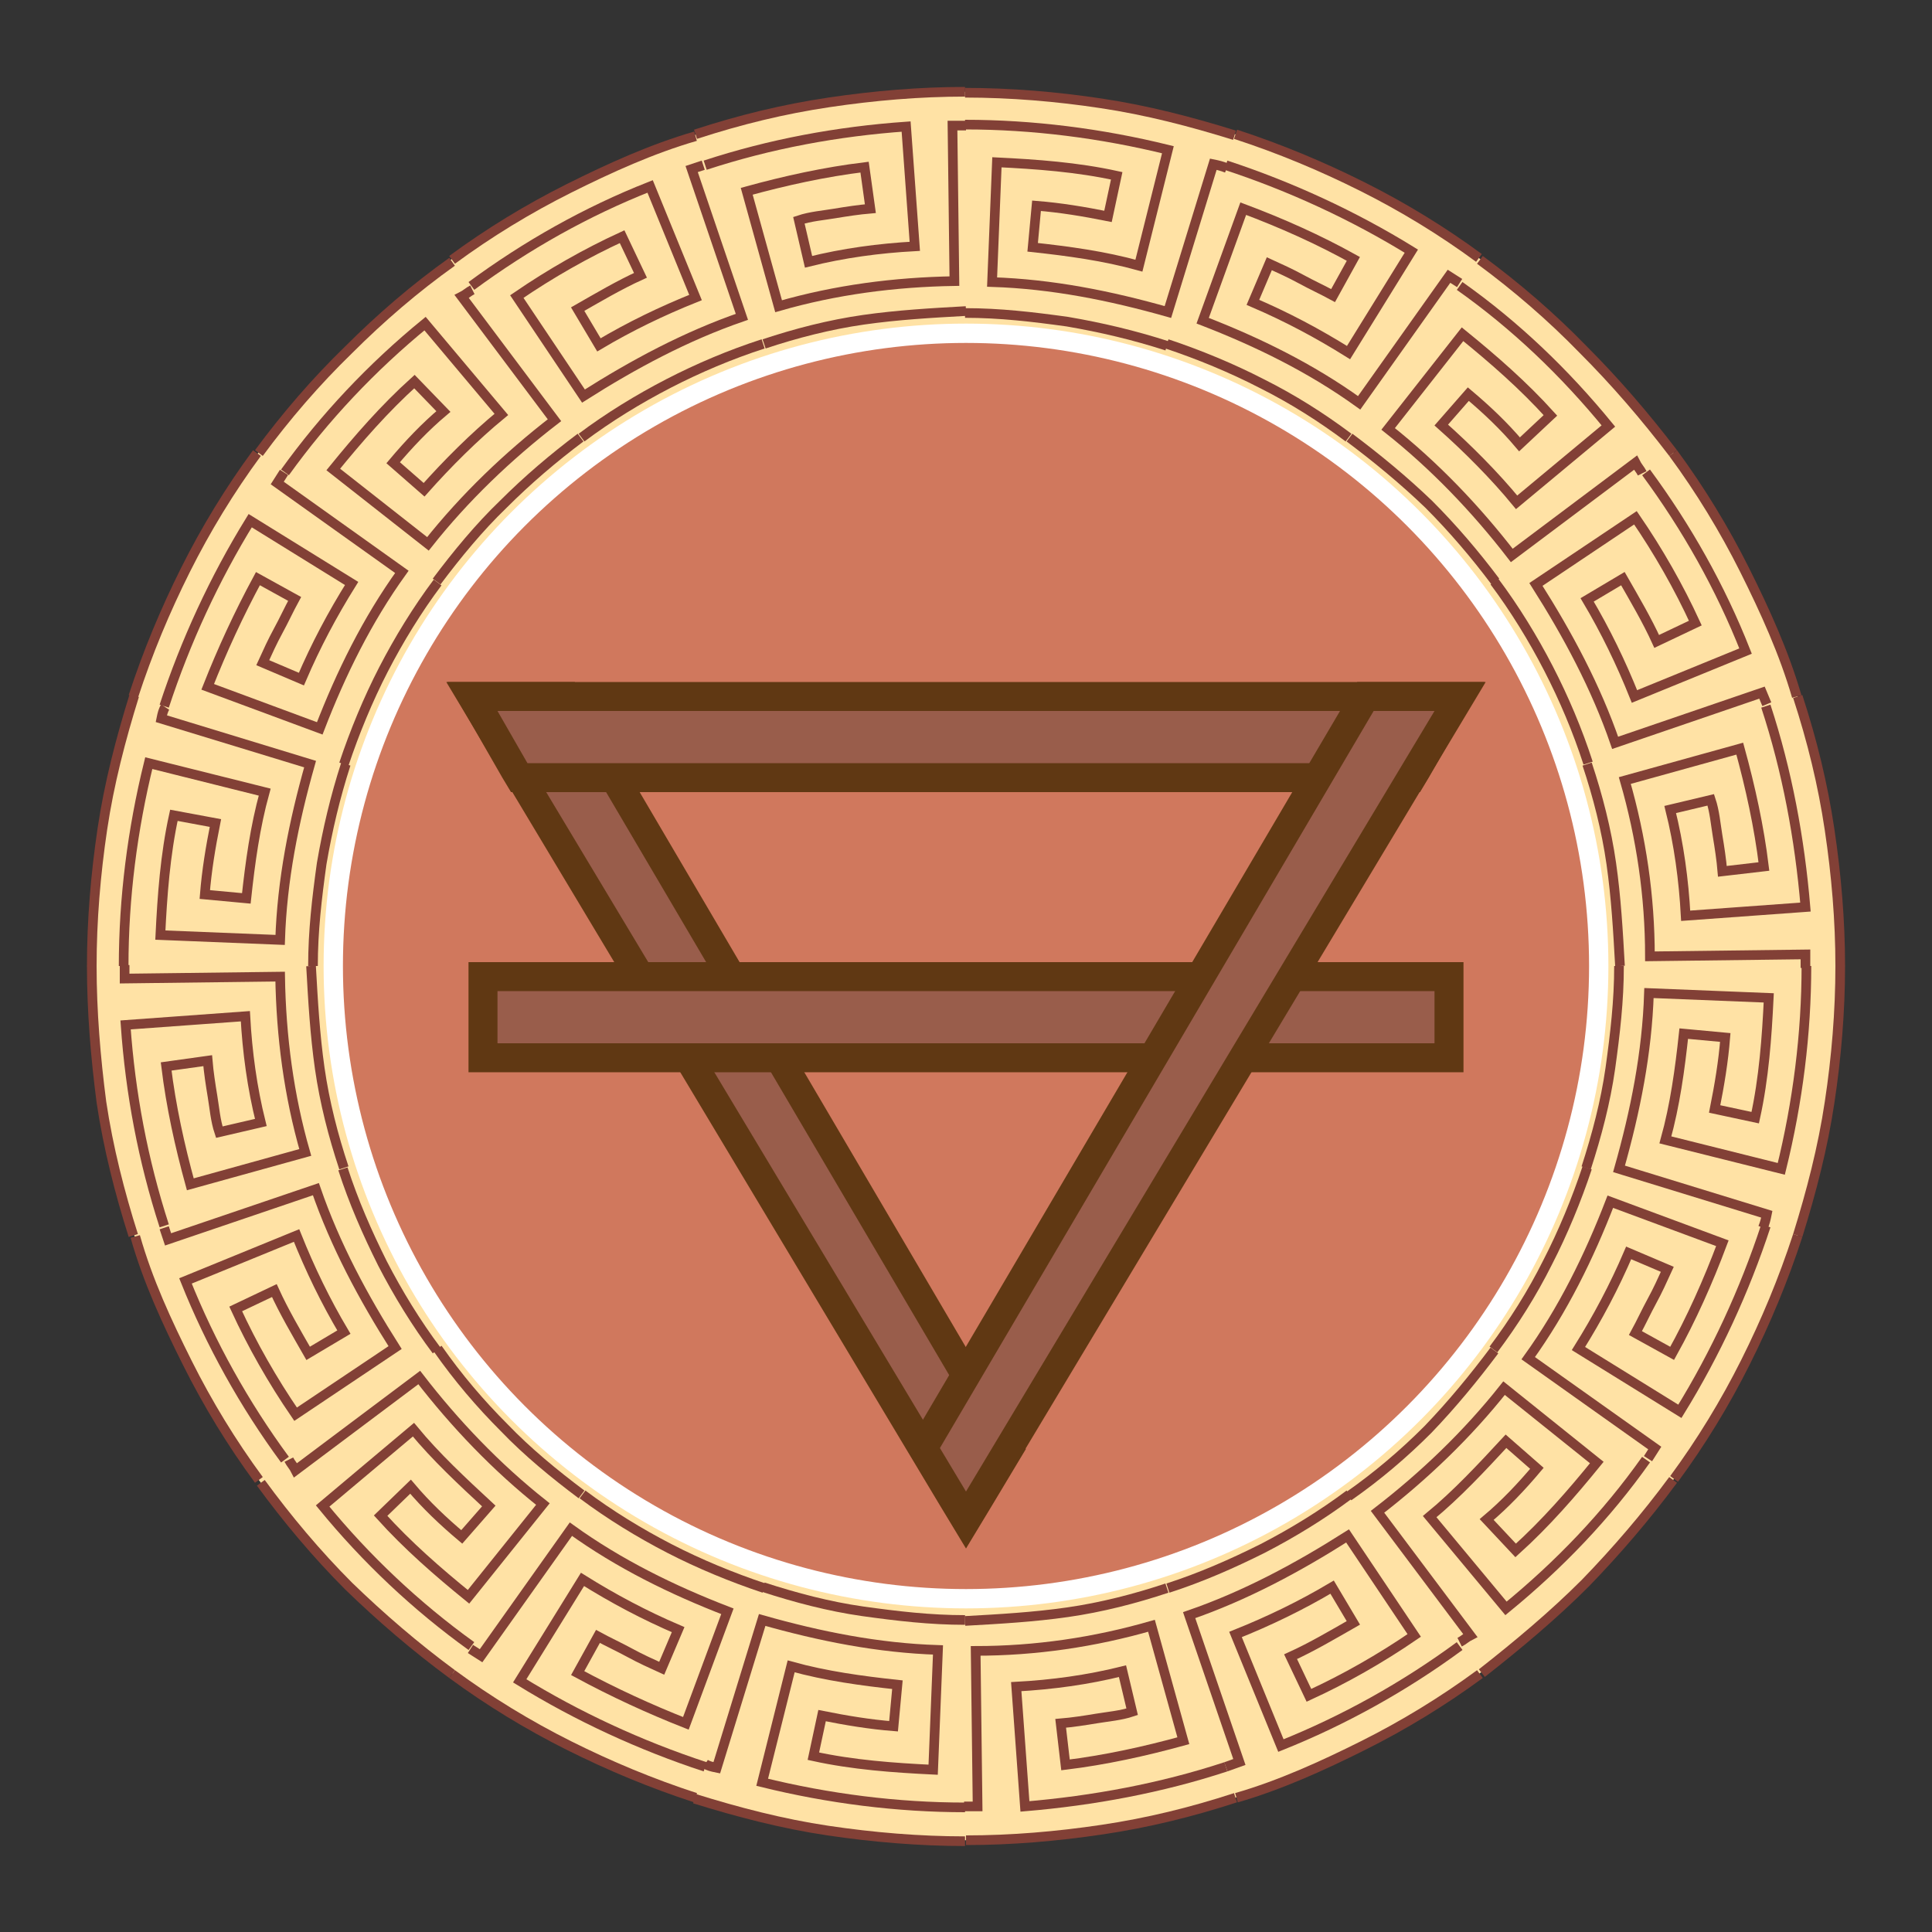 <?xml version="1.0" encoding="utf-8"?>
<!-- Generator: Adobe Illustrator 24.1.2, SVG Export Plug-In . SVG Version: 6.00 Build 0)  -->
<svg version="1.1" id="Слой_1" xmlns="http://www.w3.org/2000/svg" xmlns:xlink="http://www.w3.org/1999/xlink" x="0px" y="0px"
	 viewBox="0 0 200 200" style="enable-background:new 0 0 200 200;" xml:space="preserve">
<rect x="0" y="0" width="200" height="200" fill="#333333" stroke="none"/>
<style type="text/css">
	.st0{fill:#FFE2A5;}
	.st1{fill:#D0785D;stroke:#FFFFFF;stroke-width:2;stroke-miterlimit:10;}
	.st2{fill:none;stroke:#824036;stroke-miterlimit:10;}
	.st3{display:none;fill:#42210B;}
	.st4{fill:#995D4B;}
	.st5{fill:#603813;}
</style>
<g>
	<circle class="st0" cx="100" cy="100" r="90.5"/>
</g>
<g>
	<circle class="st1" cx="100" cy="100" r="65.5"/>
</g>
<g>
	<g>
		<g>
			<g>
				<path class="st2" d="M182.8,73.1c2.2,6.7,3.5,13.7,4.1,20.8l-12.4,0.9c-0.2-3.7-0.7-7.4-1.6-11l4.2-1c0.4,1.2,0.5,2.5,0.7,3.7
					s0.4,2.5,0.5,3.7l4.3-0.5c-0.5-4.1-1.4-8.2-2.5-12.2l-11.9,3.3c1.7,5.9,2.6,12,2.6,18.2l16.1-0.2v1.4"/>
				<path class="st2" d="M186.1,72.1c1.5,4.6,2.6,9.1,3.3,13.8c0.7,4.7,1.1,9.4,1.1,14.1"/>
				<path class="st2" d="M164.3,79.1c1.1,3.3,2,6.8,2.5,10.3c0.5,3.5,0.7,7,0.9,10.6"/>
			</g>
			<g>
				<path class="st2" d="M170.4,48.9c4.2,5.7,7.7,11.9,10.3,18.5l-11.5,4.7c-1.4-3.5-3-6.8-4.9-10l3.7-2.2c1.2,2.1,2.5,4.3,3.5,6.5
					l4-1.9c-1.7-3.7-3.8-7.4-6.2-10.9l-10.3,6.9c3.3,5.2,6.2,10.6,8.2,16.4l15.2-5.2l0.5,1.2"/>
				<path class="st2" d="M173.2,46.9c2.8,3.8,5.3,7.9,7.4,12.1s4.1,8.6,5.4,13.1"/>
				<path class="st2" d="M154.7,60.2c2.1,2.8,4,5.9,5.6,9c1.6,3.1,3,6.4,4.1,9.8"/>
			</g>
			<g>
				<path class="st2" d="M151.1,29.6c5.8,4.1,10.9,9,15.4,14.5l-9.5,7.9c-2.3-2.8-5.1-5.6-7.8-8l2.8-3.2c1.9,1.6,3.7,3.3,5.3,5.2
					l3.2-3c-2.8-3.1-5.9-5.8-9.1-8.4l-7.7,9.8c4.8,3.8,9.1,8.3,12.8,13.1l12.8-9.6c0.2,0.4,0.5,0.7,0.7,1.1"/>
				<path class="st2" d="M153.2,26.9c3.8,2.8,7.4,5.9,10.7,9.3c3.3,3.3,6.4,6.9,9.3,10.7"/>
				<path class="st2" d="M139.7,45.3c2.8,2.1,5.6,4.4,8.2,6.9c2.5,2.5,4.8,5.2,6.9,8"/>
			</g>
			<g>
				<path class="st2" d="M126.9,17.1c6.7,2.2,13.2,5.2,19.2,8.9l-6.5,10.5c-3.2-2-6.4-3.7-9.9-5.2l1.7-4c1.1,0.5,2.2,1,3.3,1.6
					c1.1,0.6,2.2,1.1,3.3,1.7l2.1-3.8c-3.6-2-7.4-3.7-11.4-5.2l-4.2,11.6c5.7,2.2,11.2,4.9,16.2,8.5l9.3-13.1l1.1,0.7"/>
				<path class="st2" d="M127.9,13.9c4.6,1.5,8.9,3.3,13.1,5.4s8.3,4.6,12.1,7.4"/>
				<path class="st2" d="M120.8,35.6c3.3,1.1,6.7,2.5,9.8,4.1c3.2,1.6,6.2,3.5,9,5.6"/>
			</g>
			<g>
				<path class="st2" d="M99.9,12.9c7,0,14.1,0.9,21,2.6l-3,12c-3.6-1-7.3-1.5-11-1.9l0.4-4.3c2.5,0.2,4.9,0.6,7.4,1.1l0.9-4.2
					c-4.1-0.9-8.3-1.2-12.4-1.4l-0.5,12.4c6.2,0.2,12.2,1.4,18.2,3.1l4.7-15.3c0.5,0.1,0.9,0.2,1.4,0.4"/>
				<path class="st2" d="M99.9,9.6c4.7,0,9.5,0.4,14.1,1.1c4.7,0.7,9.3,1.9,13.8,3.3"/>
				<path class="st2" d="M99.9,32.4c3.6,0,7,0.4,10.6,0.9c3.5,0.6,6.9,1.4,10.3,2.5"/>
			</g>
			<g>
				<path class="st2" d="M73,17.1c6.7-2.2,13.7-3.5,20.8-4l0.9,12.4c-3.7,0.2-7.4,0.7-11,1.6l-1-4.3c1.2-0.4,2.5-0.5,3.7-0.7
					c1.2-0.2,2.5-0.4,3.7-0.5l-0.6-4.3c-4.1,0.5-8.2,1.4-12.2,2.5l3.3,11.9c5.9-1.7,12-2.5,18.2-2.6l-0.2-16.1h1.4"/>
				<path class="st2" d="M72,13.9c4.6-1.5,9.1-2.6,13.8-3.3c4.7-0.7,9.4-1.1,14.1-1.1"/>
				<path class="st2" d="M79.1,35.6c3.3-1.1,6.8-2,10.3-2.5c3.5-0.5,7-0.7,10.6-0.9"/>
			</g>
			<g>
				<path class="st2" d="M48.8,29.6c5.7-4.2,11.9-7.7,18.5-10.3L72,30.8c-3.5,1.4-6.8,3-10,4.9L59.8,32c2.1-1.2,4.3-2.5,6.5-3.5
					l-1.9-4c-3.7,1.7-7.4,3.8-10.9,6.2l6.9,10.3c5.2-3.3,10.6-6.2,16.4-8.2l-5.2-15.3l1.2-0.4"/>
				<path class="st2" d="M46.8,26.9c3.8-2.8,7.9-5.3,12.1-7.4c4.2-2.1,8.6-4.1,13.1-5.4"/>
				<path class="st2" d="M60.2,45.3c2.8-2.1,5.9-4,9-5.6c3.1-1.6,6.4-3,9.8-4.1"/>
			</g>
			<g>
				<path class="st2" d="M29.5,48.9c4.1-5.7,9-10.9,14.5-15.4l7.9,9.4c-2.8,2.3-5.6,5.1-8,7.8l-3.2-2.8c1.6-1.9,3.3-3.7,5.2-5.3
					l-3-3.1c-3.1,2.8-5.8,5.9-8.4,9.1l9.8,7.7c3.8-4.8,8.3-9.1,13.1-12.8l-9.6-12.8c0.4-0.2,0.7-0.5,1.1-0.7"/>
				<path class="st2" d="M26.8,46.9c2.8-3.8,5.9-7.4,9.3-10.7c3.3-3.3,6.9-6.4,10.7-9.1"/>
				<path class="st2" d="M45.2,60.2c2.1-2.8,4.4-5.6,6.9-8c2.5-2.5,5.2-4.8,8-6.9"/>
			</g>
			<g>
				<path class="st2" d="M17,73.1c2.2-6.7,5.2-13.2,8.9-19.2l10.5,6.5c-2,3.2-3.7,6.4-5.2,9.9l-4-1.7c0.5-1.1,1-2.2,1.6-3.3
					c0.6-1.1,1.1-2.2,1.7-3.3l-3.8-2.1c-2,3.7-3.7,7.4-5.2,11.2l11.6,4.3c2.2-5.7,4.9-11.2,8.5-16.2L28.7,50l0.7-1.1"/>
				<path class="st2" d="M13.8,72.1c1.5-4.6,3.3-8.9,5.4-13.1s4.6-8.3,7.4-12.1"/>
				<path class="st2" d="M35.6,79.1c1.1-3.3,2.5-6.7,4.1-9.8c1.6-3.1,3.5-6.2,5.6-9"/>
			</g>
			<g>
				<path class="st2" d="M12.8,100c0-7,0.9-14.1,2.6-21l12,3c-1,3.6-1.5,7.3-1.9,11l-4.3-0.4c0.2-2.5,0.6-4.9,1.1-7.4L18,84.4
					c-0.9,4.1-1.2,8.3-1.4,12.4L29,97.3c0.2-6.2,1.4-12.2,3.1-18.2l-15.4-4.7c0.1-0.5,0.2-0.9,0.4-1.2"/>
				<path class="st2" d="M9.5,100c0-4.7,0.4-9.5,1.1-14.2c0.7-4.7,1.9-9.3,3.3-13.8"/>
				<path class="st2" d="M32.4,100c0-3.6,0.4-7,0.9-10.6c0.6-3.5,1.4-6.9,2.5-10.3"/>
			</g>
			<g>
				<path class="st2" d="M17,126.9c-2.2-6.8-3.5-13.7-4-20.8l12.4-0.9c0.2,3.7,0.7,7.4,1.6,11l-4.3,1c-0.4-1.2-0.5-2.5-0.7-3.7
					c-0.2-1.2-0.4-2.5-0.5-3.7l-4.3,0.6c0.5,4.1,1.4,8.2,2.5,12.2l11.9-3.3c-1.7-5.9-2.5-12-2.6-18.2l-16.1,0.2v-1.4"/>
				<path class="st2" d="M13.8,127.9c-1.4-4.4-2.6-9.1-3.3-13.8c-0.6-4.6-1-9.4-1-14.1"/>
				<path class="st2" d="M35.6,120.9c-1.1-3.3-2-6.8-2.5-10.3s-0.7-7-0.9-10.6"/>
			</g>
			<g>
				<path class="st2" d="M29.5,151.1c-4.2-5.7-7.7-12-10.3-18.5l11.5-4.7c1.4,3.5,3,6.8,4.9,10l-3.7,2.2c-1.2-2.1-2.5-4.3-3.5-6.5
					l-4,1.9c1.7,3.7,3.8,7.4,6.2,10.9l10.3-6.9c-3.3-5.2-6.2-10.6-8.2-16.4l-15.3,5.2l-0.4-1.2"/>
				<path class="st2" d="M26.8,153.2c-2.8-3.8-5.3-7.9-7.4-12.1s-4.1-8.5-5.4-13.1"/>
				<path class="st2" d="M45.2,139.8c-2.1-2.8-4-5.9-5.6-9c-1.6-3.2-3-6.4-4.1-9.8"/>
			</g>
			<g>
				<path class="st2" d="M48.8,170.4c-5.7-4.1-10.9-9-15.4-14.5l9.4-7.9c2.3,2.8,5.1,5.4,7.8,7.9l-2.8,3.2c-1.9-1.6-3.7-3.3-5.3-5.2
					l-3.1,3c2.8,3.1,5.9,5.8,9.1,8.4l7.7-9.6c-4.8-3.8-9.1-8.3-12.8-13.1l-12.8,9.6c-0.2-0.4-0.5-0.7-0.7-1.1"/>
				<path class="st2" d="M46.8,173.3c-3.8-2.8-7.4-5.9-10.7-9.1c-3.3-3.3-6.4-7-9.1-10.7"/>
				<path class="st2" d="M60.2,154.7c-2.8-2.1-5.6-4.4-8-6.9c-2.5-2.5-4.8-5.2-6.9-8.2"/>
			</g>
			<g>
				<path class="st2" d="M73,182.9c-6.7-2.2-13.2-5.2-19.2-8.9l6.5-10.5c3.2,2,6.4,3.7,9.9,5.2l-1.7,4c-1.1-0.5-2.2-1-3.3-1.6
					s-2.2-1.1-3.3-1.7l-2.1,3.8c3.7,2,7.4,3.7,11.2,5.2l4.3-11.6c-5.7-2.2-11.2-4.9-16.2-8.5l-9.3,13.1l-1.1-0.7"/>
				<path class="st2" d="M72,186.1c-4.6-1.5-8.9-3.3-13.1-5.4c-4.2-2.1-8.3-4.6-12.1-7.4"/>
				<path class="st2" d="M79.1,164.4c-3.3-1.1-6.7-2.5-9.8-4.1c-3.1-1.6-6.2-3.5-9-5.6"/>
			</g>
			<g>
				<path class="st2" d="M99.9,187.1c-7,0-14.1-0.9-21-2.6l3-12c3.6,1,7.3,1.5,11,1.9l-0.4,4.3c-2.5-0.2-4.9-0.6-7.4-1.1l-0.9,4.2
					c4.1,0.9,8.3,1.2,12.4,1.4l0.5-12.4c-6.2-0.2-12.2-1.4-18.2-3.1L74.2,183c-0.5-0.1-0.9-0.2-1.2-0.4"/>
				<path class="st2" d="M99.9,190.6c-4.7,0-9.5-0.4-14.2-1.1c-4.7-0.7-9.3-1.9-13.8-3.3"/>
				<path class="st2" d="M99.9,167.7c-3.6,0-7-0.4-10.6-0.9c-3.5-0.5-6.9-1.4-10.3-2.5"/>
			</g>
			<g>
				<path class="st2" d="M126.9,182.9c-6.7,2.2-13.7,3.5-20.8,4.1l-0.9-12.4c3.7-0.2,7.4-0.7,11-1.6l1,4.2c-1.2,0.4-2.5,0.5-3.7,0.7
					c-1.2,0.2-2.5,0.4-3.7,0.5l0.5,4.3c4.1-0.5,8.2-1.4,12.2-2.5l-3.3-11.9c-5.9,1.7-12,2.6-18.2,2.6l0.2,16.1h-1.4"/>
				<path class="st2" d="M127.9,186.1c-4.6,1.5-9.1,2.6-13.8,3.3c-4.7,0.7-9.4,1.1-14.1,1.1"/>
				<path class="st2" d="M120.8,164.4c-3.3,1.1-6.8,2-10.3,2.5s-7,0.7-10.6,0.9"/>
			</g>
			<g>
				<path class="st2" d="M151.1,170.4c-5.7,4.2-12,7.7-18.5,10.3l-4.7-11.5c3.5-1.4,6.8-3,10-4.9l2.2,3.7c-2.1,1.2-4.3,2.5-6.5,3.5
					l1.9,4c3.7-1.7,7.4-3.8,10.9-6.2l-6.9-10.3c-5.2,3.3-10.6,6.2-16.4,8.2l5.2,15.2l-1.4,0.5"/>
				<path class="st2" d="M153.2,173.3c-3.8,2.8-7.9,5.3-12.1,7.4c-4.2,2.1-8.6,4.1-13.1,5.4"/>
				<path class="st2" d="M139.7,154.7c-2.8,2.1-5.9,4-9,5.6c-3.2,1.6-6.4,3-9.8,4.1"/>
			</g>
			<g>
				<path class="st2" d="M170.4,151.1c-4.1,5.8-9,10.9-14.5,15.4l-7.9-9.5c2.8-2.3,5.4-5.1,7.9-7.8l3.2,2.8
					c-1.6,1.9-3.3,3.7-5.2,5.3l3,3.2c3.1-2.8,5.8-5.9,8.4-9.1l-9.6-7.7c-3.8,4.8-8.3,9.1-13.1,12.8l9.6,12.8
					c-0.4,0.2-0.7,0.5-1.1,0.7"/>
				<path class="st2" d="M173.2,153.2c-2.8,3.8-5.9,7.4-9.1,10.7c-3.3,3.3-7,6.4-10.7,9.3"/>
				<path class="st2" d="M154.7,139.8c-2.1,2.8-4.4,5.6-6.9,8.2c-2.5,2.5-5.2,4.8-8.2,6.9"/>
			</g>
			<g>
				<path class="st2" d="M182.8,126.9c-2.2,6.7-5.2,13.2-8.9,19.2l-10.5-6.5c2-3.2,3.7-6.4,5.2-9.9l4,1.7c-0.5,1.1-1,2.2-1.6,3.3
					c-0.6,1.1-1.1,2.2-1.7,3.3l3.8,2.1c2-3.6,3.7-7.4,5.2-11.4l-11.6-4.3c-2.2,5.7-4.9,11.2-8.5,16.2l13.1,9.3l-0.7,1.1"/>
				<path class="st2" d="M186.1,127.9c-1.5,4.6-3.3,8.9-5.4,13.1s-4.6,8.3-7.4,12.1"/>
				<path class="st2" d="M164.3,120.9c-1.1,3.3-2.5,6.7-4.1,9.8c-1.6,3.2-3.5,6.2-5.6,9"/>
			</g>
			<g>
				<path class="st2" d="M187,100c0,7-0.9,14.1-2.6,21l-12-3c1-3.6,1.5-7.3,1.9-11l4.3,0.4c-0.2,2.5-0.6,4.9-1.1,7.4l4.2,0.9
					c0.9-4.1,1.2-8.3,1.4-12.4l-12.4-0.5c-0.2,6.2-1.4,12.2-3.1,18.2l15.3,4.7c-0.1,0.5-0.2,0.9-0.4,1.4"/>
				<path class="st2" d="M190.5,100c0,4.7-0.4,9.5-1.1,14.1c-0.7,4.7-1.9,9.3-3.3,13.8"/>
				<path class="st2" d="M167.6,100c0,3.6-0.4,7-0.9,10.6c-0.5,3.5-1.4,6.9-2.5,10.3"/>
			</g>
		</g>
	</g>
</g>
<polygon class="st3" points="100,39.9 154,129.6 46,129.6 "/>
<g>
	<g>
		<polygon class="st4" points="48.9,72.1 58.6,72.1 104.4,149.9 100,157.3 		"/>
		<path class="st5" d="M57.8,73.6l44.9,76.3l-2.7,4.5L51.5,73.6H57.8 M59.5,70.6h-1.7h-6.3h-5.3l2.7,4.5L97.4,156l2.6,4.3l2.6-4.3
			l2.7-4.5l0.9-1.5l-0.9-1.5L60.4,72.1L59.5,70.6L59.5,70.6z"/>
	</g>
	<g>
		<polygon class="st4" points="53.8,80.5 48.9,72.1 151.1,72.1 146.2,80.5 		"/>
		<path class="st5" d="M148.5,73.6l-3.1,5.4H54.6l-3.1-5.4H148.5 M153.7,70.6h-5.2h-97h-5.2l2.6,4.5l3.1,5.4l0.9,1.5h1.7h90.7h1.7
			l0.9-1.5l3.1-5.4L153.7,70.6L153.7,70.6z"/>
	</g>
	<g>
		<rect x="50" y="101.1" class="st4" width="100" height="8.4"/>
		<path class="st5" d="M148.5,102.6v5.4h-97v-5.4H148.5 M151.5,99.6h-3h-97h-3v3v5.4v3h3h97h3v-3v-5.4V99.6L151.5,99.6z"/>
	</g>
	<g>
		<polygon class="st4" points="95.6,149.9 141.4,72.1 151.1,72.1 100,157.3 		"/>
		<path class="st5" d="M148.5,73.6L100,154.4l-2.7-4.5l44.9-76.3H148.5 M153.8,70.6h-5.3h-6.3h-1.7l-0.9,1.5l-44.9,76.3l-0.9,1.5
			l0.9,1.5l2.7,4.5l2.6,4.3l2.6-4.3l48.5-80.8L153.8,70.6L153.8,70.6z"/>
	</g>
</g>
</svg>
